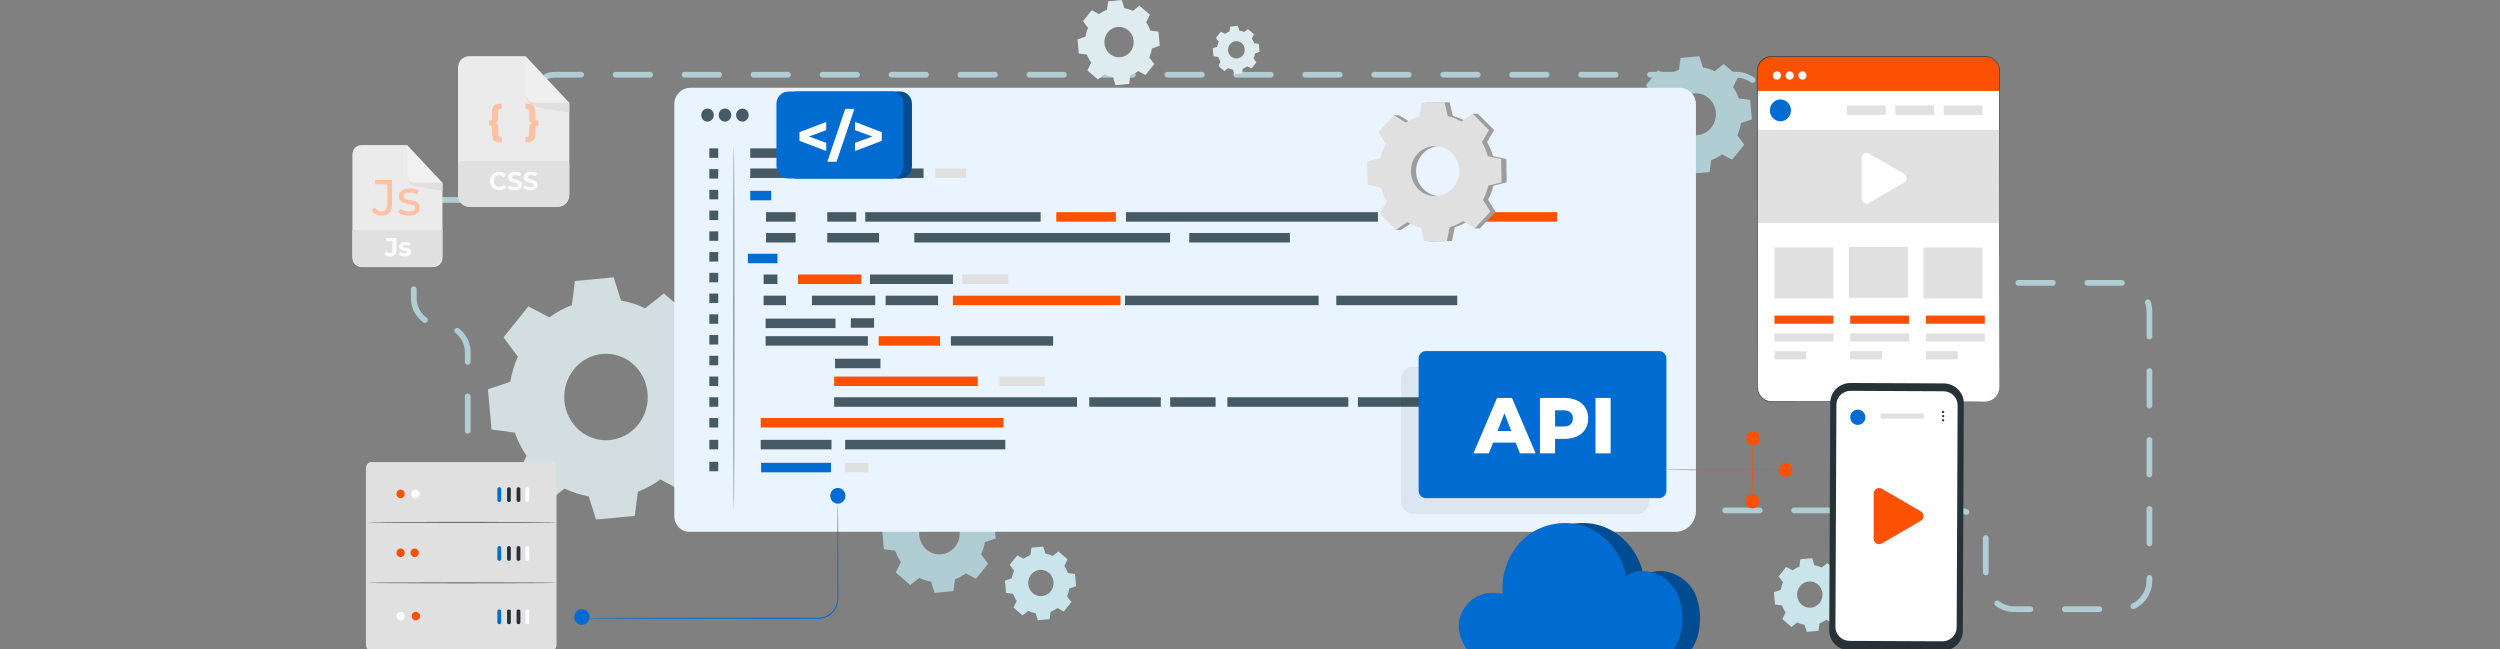 <svg width="435" height="113" viewBox="0 0 435 113" fill="none" xmlns="http://www.w3.org/2000/svg">
<rect x="0" y="0" width="435" height="113" fill="#808080" stroke="none"/>
<g clip-path="url(#clip0_818_8841)">
<path d="M81.39 86.97V61.279C81.39 58.686 79.288 56.584 76.695 56.584V56.584C74.102 56.584 72 54.482 72 51.889V39.792C72 37.031 74.239 34.792 77 34.792H86.689C89.451 34.792 91.689 32.553 91.689 29.792V18C91.689 15.239 93.928 13 96.689 13H184.682H302.057C304.819 13 307.057 15.239 307.057 18V44.218C307.057 46.979 309.296 49.218 312.057 49.218H330.078H369C371.761 49.218 374 51.456 374 54.218V101C374 103.761 371.761 106 369 106H350.527C347.765 106 345.527 103.761 345.527 101V93.812C345.527 91.05 343.288 88.812 340.527 88.812H287.974" stroke="#B0CDD3" stroke-linecap="round" stroke-dasharray="6 6"/>
<path d="M158.684 86.083C159.276 85.647 159.915 85.303 160.581 85.05L160.841 83.009L164.115 82.698L164.729 84.656C165.429 84.779 166.118 84.998 166.776 85.314L168.353 84.062L170.88 86.241L169.979 88.074C170.399 88.688 170.732 89.35 170.975 90.04L172.945 90.31L173.246 93.702L171.356 94.338C171.237 95.063 171.026 95.776 170.721 96.459L171.929 98.092L169.826 100.71L168.056 99.776C167.464 100.212 166.825 100.556 166.159 100.809L165.899 102.85L162.625 103.161L162.01 101.203C161.311 101.08 160.622 100.861 159.963 100.545L158.387 101.797L155.86 99.618L156.761 97.785C156.341 97.171 156.008 96.509 155.764 95.819L153.794 95.549L153.494 92.157L155.384 91.521C155.503 90.796 155.714 90.083 156.019 89.401L154.811 87.767L156.914 85.149L158.684 86.083ZM160.754 90.474C159.508 92.025 159.712 94.329 161.21 95.619C162.707 96.91 164.931 96.699 166.177 95.147C167.423 93.596 167.219 91.292 165.721 90.002C164.224 88.711 162 88.922 160.754 90.474Z" fill="#B0CDD3"/>
<path d="M290.259 13.158C290.851 12.722 291.49 12.377 292.156 12.125L292.416 10.084L295.69 9.773L296.304 11.731C297.004 11.854 297.693 12.072 298.352 12.389L299.928 11.137L302.455 13.316L301.554 15.149C301.974 15.762 302.307 16.425 302.551 17.115L304.521 17.384L304.821 20.776L302.931 21.413C302.813 22.138 302.601 22.851 302.296 23.533L303.504 25.167L301.401 27.785L299.632 26.851C299.039 27.286 298.4 27.631 297.734 27.884L297.474 29.925L294.2 30.235L293.586 28.277C292.886 28.155 292.197 27.936 291.539 27.619L289.962 28.871L287.435 26.693L288.336 24.86C287.916 24.246 287.583 23.584 287.339 22.893L285.369 22.624L285.069 19.232L286.959 18.596C287.078 17.871 287.289 17.157 287.595 16.475L286.386 14.842L288.489 12.224L290.259 13.158ZM292.33 17.548C291.084 19.1 291.287 21.404 292.785 22.694C294.282 23.985 296.506 23.773 297.752 22.222C298.998 20.671 298.794 18.367 297.297 17.076C295.799 15.786 293.575 15.997 292.33 17.548Z" fill="#B0CDD3"/>
<path d="M178.113 97.222C178.484 96.948 178.885 96.732 179.303 96.574L179.466 95.294L181.519 95.1L181.904 96.327C182.342 96.404 182.774 96.541 183.187 96.74L184.176 95.955L185.76 97.321L185.195 98.47C185.458 98.855 185.667 99.27 185.82 99.703L187.055 99.872L187.243 101.998L186.058 102.397C185.984 102.851 185.851 103.299 185.66 103.726L186.417 104.75L185.099 106.392L183.989 105.806C183.618 106.079 183.218 106.295 182.8 106.454L182.636 107.733L180.584 107.928L180.199 106.701C179.76 106.624 179.328 106.486 178.915 106.288L177.927 107.073L176.343 105.707L176.908 104.558C176.644 104.173 176.435 103.758 176.283 103.325L175.048 103.156L174.859 101.029L176.044 100.63C176.119 100.176 176.251 99.729 176.443 99.301L175.685 98.277L177.003 96.635L178.113 97.222ZM179.411 99.974C178.63 100.947 178.758 102.391 179.697 103.2C180.636 104.01 182.03 103.877 182.811 102.905C183.592 101.932 183.464 100.488 182.526 99.678C181.587 98.869 180.193 99.002 179.411 99.974Z" fill="#C9E4EA"/>
<path d="M311.907 99.241C312.278 98.968 312.679 98.752 313.097 98.594L313.26 97.314L315.312 97.119L315.698 98.347C316.136 98.424 316.568 98.561 316.981 98.759L317.969 97.974L319.554 99.34L318.989 100.489C319.252 100.874 319.461 101.289 319.614 101.722L320.849 101.891L321.037 104.018L319.852 104.417C319.778 104.871 319.645 105.318 319.454 105.746L320.211 106.77L318.893 108.411L317.783 107.826C317.412 108.099 317.011 108.315 316.594 108.473L316.43 109.753L314.378 109.948L313.993 108.72C313.554 108.643 313.122 108.506 312.709 108.308L311.721 109.093L310.136 107.727L310.702 106.577C310.438 106.192 310.229 105.778 310.077 105.345L308.841 105.176L308.653 103.049L309.838 102.65C309.913 102.195 310.045 101.748 310.237 101.32L309.479 100.296L310.797 98.655L311.907 99.241ZM313.205 101.994C312.424 102.966 312.552 104.411 313.491 105.22C314.43 106.029 315.824 105.897 316.605 104.924C317.386 103.952 317.258 102.507 316.32 101.698C315.381 100.889 313.987 101.021 313.205 101.994Z" fill="#C9E4EA"/>
<path d="M121.865 20.584C122.296 20.267 122.761 20.016 123.246 19.833L123.436 18.347L125.818 18.121L126.265 19.546C126.775 19.636 127.276 19.795 127.755 20.025L128.903 19.114L130.742 20.699L130.086 22.034C130.392 22.48 130.634 22.962 130.811 23.465L132.245 23.661L132.464 26.129L131.088 26.592C131.002 27.12 130.848 27.639 130.626 28.136L131.505 29.325L129.975 31.23L128.687 30.55C128.256 30.868 127.79 31.118 127.305 31.302L127.116 32.788L124.733 33.014L124.286 31.589C123.777 31.5 123.276 31.34 122.796 31.11L121.649 32.022L119.809 30.436L120.466 29.102C120.16 28.655 119.917 28.173 119.74 27.671L118.306 27.475L118.088 25.006L119.463 24.543C119.55 24.016 119.703 23.496 119.926 23L119.046 21.811L120.577 19.905L121.865 20.584ZM123.372 23.78C122.465 24.909 122.614 26.586 123.704 27.525C124.793 28.464 126.412 28.311 127.319 27.182C128.225 26.053 128.077 24.376 126.987 23.437C125.898 22.497 124.279 22.651 123.372 23.78Z" fill="#E0E0E0"/>
<path d="M191.25 2.452C191.679 2.136 192.142 1.886 192.625 1.704L192.813 0.225L195.185 0L195.63 1.418C196.136 1.507 196.635 1.665 197.112 1.895L198.254 0.988L200.085 2.566L199.432 3.894C199.737 4.338 199.978 4.818 200.154 5.318L201.581 5.513L201.798 7.97L200.43 8.431C200.344 8.956 200.191 9.473 199.969 9.967L200.845 11.15L199.322 13.047L198.04 12.37C197.611 12.686 197.148 12.936 196.665 13.118L196.476 14.597L194.105 14.822L193.66 13.404C193.153 13.315 192.654 13.156 192.177 12.927L191.035 13.834L189.205 12.255L189.858 10.928C189.553 10.483 189.312 10.004 189.136 9.503L187.709 9.308L187.491 6.851L188.86 6.39C188.946 5.866 189.099 5.349 189.32 4.854L188.445 3.671L189.968 1.775L191.25 2.452ZM192.75 5.632C191.848 6.755 191.995 8.424 193.08 9.359C194.165 10.294 195.776 10.141 196.678 9.017C197.58 7.894 197.433 6.225 196.348 5.29C195.263 4.355 193.653 4.508 192.75 5.632Z" fill="#DFECEF"/>
<path d="M213.16 5.894C213.404 5.715 213.667 5.573 213.941 5.469L214.049 4.628L215.398 4.5L215.651 5.306C215.939 5.357 216.223 5.447 216.494 5.577L217.144 5.062L218.185 5.959L217.814 6.715C217.987 6.968 218.124 7.24 218.224 7.525L219.036 7.636L219.16 9.033L218.381 9.296C218.332 9.594 218.245 9.888 218.119 10.169L218.617 10.842L217.751 11.921L217.022 11.536C216.778 11.716 216.515 11.858 216.24 11.962L216.133 12.803L214.784 12.931L214.531 12.124C214.242 12.074 213.959 11.983 213.687 11.853L213.038 12.369L211.996 11.471L212.368 10.716C212.195 10.463 212.057 10.19 211.957 9.906L211.145 9.795L211.021 8.397L211.8 8.135C211.849 7.836 211.936 7.542 212.062 7.261L211.564 6.588L212.43 5.51L213.16 5.894ZM214.013 7.703C213.5 8.342 213.584 9.292 214.201 9.824C214.818 10.355 215.734 10.268 216.247 9.629C216.761 8.99 216.677 8.041 216.06 7.509C215.443 6.977 214.526 7.064 214.013 7.703Z" fill="#DFECEF"/>
<path d="M95.593 55.225C96.812 54.328 98.128 53.618 99.5 53.098L100.036 48.894L106.779 48.254L108.045 52.286C109.485 52.539 110.904 52.99 112.261 53.642L115.508 51.063L120.713 55.55L118.856 59.326C119.722 60.59 120.408 61.954 120.909 63.376L124.967 63.931L125.584 70.917L121.692 72.228C121.448 73.72 121.013 75.19 120.383 76.596L122.872 79.96L118.541 85.353L114.895 83.429C113.675 84.326 112.36 85.036 110.987 85.556L110.451 89.76L103.708 90.4L102.443 86.367C101.003 86.115 99.584 85.664 98.227 85.011L94.98 87.591L89.775 83.103L91.632 79.328C90.766 78.064 90.08 76.701 89.578 75.279L85.52 74.724L84.902 67.737L88.795 66.426C89.039 64.934 89.474 63.464 90.103 62.058L87.615 58.694L91.946 53.301L95.593 55.225ZM99.858 64.268C97.291 67.463 97.712 72.208 100.796 74.866C103.88 77.525 108.46 77.09 111.026 73.895C113.591 70.7 113.172 65.954 110.088 63.296C107.004 60.638 102.423 61.073 99.858 64.268Z" fill="#D3DEE0"/>
<path d="M75.42 46.464H62.887C62.021 46.464 61.319 45.736 61.319 44.839V26.868C61.319 25.971 62.021 25.243 62.887 25.243H70.836L76.988 31.813V44.839C76.988 45.736 76.286 46.464 75.42 46.464Z" fill="#EBEBEB"/>
<path d="M74.957 46.464H63.349C62.227 46.464 61.318 45.522 61.318 44.36V40.025H76.987V44.36C76.987 45.522 76.078 46.464 74.957 46.464Z" fill="#E0E0E0"/>
<path d="M66.871 44.178L67.265 43.688C67.432 43.92 67.616 44.037 67.835 44.037C68.12 44.037 68.269 43.86 68.269 43.511V41.999H67.191V41.409H68.974V43.47C68.974 44.255 68.593 44.641 67.87 44.641C67.458 44.641 67.095 44.478 66.871 44.178Z" fill="#FAFAFA"/>
<path d="M69.397 44.36L69.625 43.852C69.835 43.992 70.155 44.088 70.444 44.088C70.76 44.088 70.878 44.001 70.878 43.865C70.878 43.466 69.454 43.874 69.454 42.899C69.454 42.436 69.857 42.109 70.545 42.109C70.869 42.109 71.229 42.186 71.452 42.322L71.224 42.826C70.992 42.689 70.76 42.644 70.545 42.644C70.239 42.644 70.107 42.744 70.107 42.871C70.107 43.289 71.531 42.885 71.531 43.847C71.531 44.301 71.123 44.623 70.418 44.623C70.02 44.623 69.616 44.509 69.397 44.36Z" fill="#FAFAFA"/>
<path d="M64.639 36.645L65.13 36.048C65.452 36.522 65.867 36.777 66.367 36.777C67.036 36.777 67.383 36.355 67.383 35.531V32.082H65.24V31.318H68.222V35.487C68.222 36.856 67.578 37.532 66.367 37.532C65.664 37.532 65.02 37.216 64.639 36.645Z" fill="#FDC2A6"/>
<path d="M69.265 36.97L69.603 36.303C69.984 36.584 70.594 36.786 71.179 36.786C71.933 36.786 72.246 36.549 72.246 36.154C72.246 35.11 69.409 36.014 69.409 34.162C69.409 33.328 70.129 32.767 71.281 32.767C71.865 32.767 72.526 32.925 72.916 33.188L72.568 33.855C72.162 33.583 71.713 33.486 71.272 33.486C70.561 33.486 70.213 33.758 70.213 34.127C70.213 35.224 73.06 34.328 73.06 36.136C73.06 36.979 72.314 37.514 71.12 37.514C70.374 37.514 69.637 37.277 69.265 36.97Z" fill="#FDC2A6"/>
<g opacity="0.3">
<path d="M70.835 25.243V30.301C70.835 31.135 71.488 31.812 72.293 31.812L76.987 31.813L70.835 25.243Z" fill="white"/>
</g>
<path d="M70.899 30.745C70.899 30.745 70.837 31.972 72.185 32.375C72.236 32.39 72.288 32.401 72.339 32.411C72.952 32.525 76.987 33.268 76.987 33.172C76.987 33.068 76.987 31.813 76.987 31.813H72.293C72.293 31.813 71.121 31.772 70.899 30.745Z" fill="#E0E0E0"/>
<path d="M97.115 35.99H81.632C80.562 35.99 79.694 35.091 79.694 33.983V11.78C79.694 10.671 80.562 9.773 81.632 9.773H91.451L99.053 17.889V33.982C99.052 35.091 98.185 35.99 97.115 35.99Z" fill="#EBEBEB"/>
<path d="M96.753 35.99H81.993C80.723 35.99 79.693 34.923 79.693 33.608V28.491C79.693 28.239 79.89 28.035 80.133 28.035H98.612C98.855 28.035 99.052 28.239 99.052 28.491V33.608C99.052 34.923 98.022 35.99 96.753 35.99Z" fill="#E0E0E0"/>
<g opacity="0.2">
<path d="M91.451 9.773V16.022C91.451 17.053 92.258 17.889 93.253 17.889L99.052 17.89L91.451 9.773Z" fill="white"/>
</g>
<path d="M91.53 16.57C91.53 16.57 91.454 18.086 93.119 18.584C93.181 18.603 93.246 18.617 93.31 18.628C94.067 18.769 99.052 19.687 99.052 19.569C99.052 19.44 99.052 17.89 99.052 17.89H93.252C93.252 17.89 91.804 17.838 91.53 16.57Z" fill="#E0E0E0"/>
<path d="M85.235 31.501C85.235 30.561 85.932 29.888 86.87 29.888C87.39 29.888 87.825 30.084 88.108 30.441L87.661 30.868C87.459 30.628 87.205 30.503 86.904 30.503C86.341 30.503 85.941 30.913 85.941 31.501C85.941 32.089 86.341 32.499 86.904 32.499C87.205 32.499 87.459 32.374 87.661 32.13L88.108 32.557C87.824 32.918 87.39 33.114 86.865 33.114C85.932 33.114 85.235 32.442 85.235 31.501Z" fill="#FAFAFA"/>
<path d="M88.314 32.753L88.55 32.209C88.804 32.401 89.182 32.535 89.544 32.535C89.956 32.535 90.124 32.392 90.124 32.2C90.124 31.616 88.374 32.018 88.374 30.859C88.374 30.329 88.787 29.888 89.643 29.888C90.021 29.888 90.408 29.981 90.687 30.164L90.473 30.712C90.193 30.547 89.905 30.467 89.638 30.467C89.226 30.467 89.066 30.627 89.066 30.823C89.066 31.398 90.817 31.001 90.817 32.147C90.817 32.668 90.399 33.113 89.539 33.113C89.062 33.114 88.58 32.967 88.314 32.753Z" fill="#FAFAFA"/>
<path d="M91.057 32.753L91.293 32.209C91.547 32.401 91.925 32.535 92.287 32.535C92.7 32.535 92.867 32.392 92.867 32.2C92.867 31.616 91.117 32.018 91.117 30.859C91.117 30.329 91.529 29.888 92.385 29.888C92.764 29.888 93.151 29.981 93.431 30.164L93.216 30.712C92.936 30.547 92.648 30.467 92.381 30.467C91.968 30.467 91.809 30.627 91.809 30.823C91.809 31.398 93.56 31.001 93.56 32.147C93.56 32.668 93.142 33.113 92.282 33.113C91.805 33.114 91.323 32.967 91.057 32.753Z" fill="#FAFAFA"/>
<path d="M86.218 21.407C86.536 21.507 86.682 21.715 86.682 22.209V23.356C86.682 23.692 86.848 23.886 87.187 23.886H87.311V24.76H86.91C86.046 24.76 85.603 24.301 85.603 23.477V22.181C85.603 21.951 85.486 21.843 85.299 21.843H85.07V20.97H85.299C85.486 20.97 85.603 20.862 85.603 20.633V19.336C85.603 18.512 86.046 18.053 86.91 18.053H87.311V18.927H87.187C86.848 18.927 86.682 19.121 86.682 19.457V20.604C86.682 21.099 86.536 21.306 86.218 21.407Z" fill="#FDC2A6"/>
<path d="M93.676 20.97V21.844H93.447C93.26 21.844 93.143 21.951 93.143 22.181V23.478C93.143 24.302 92.701 24.761 91.836 24.761H91.435V23.887H91.559C91.898 23.887 92.064 23.693 92.064 23.356V22.21C92.064 21.715 92.209 21.508 92.528 21.407C92.209 21.307 92.064 21.099 92.064 20.605V19.458C92.064 19.122 91.898 18.928 91.559 18.928H91.435V18.054H91.836C92.701 18.054 93.143 18.513 93.143 19.337V20.634C93.143 20.863 93.26 20.971 93.447 20.971H93.676V20.97Z" fill="#FDC2A6"/>
<path d="M291.557 92.538H119.945C118.5 92.538 117.329 91.325 117.329 89.828V18.142C117.329 16.556 118.57 15.271 120.1 15.271H292.321C293.852 15.271 295.092 16.556 295.092 18.142V88.875C295.092 90.898 293.509 92.538 291.557 92.538Z" fill="#E9F4FF"/>
<path d="M137.844 25.815H130.543V27.465H137.844V25.815Z" fill="#455A64"/>
<path d="M134.194 33.203H130.543V34.852H134.194V33.203Z" fill="#006CD2"/>
<path d="M138.431 36.919H133.291V38.568H138.431V36.919Z" fill="#455A64"/>
<path d="M148.984 36.919H143.946V38.568H148.984V36.919Z" fill="#455A64"/>
<path d="M194.155 36.919H183.794V38.568H194.155V36.919Z" fill="#FC5101"/>
<path d="M224.437 40.541H206.933V42.19H224.437V40.541Z" fill="#455A64"/>
<path d="M251.44 36.919H243.034V38.568H251.44V36.919Z" fill="#455A64"/>
<path d="M270.919 36.919H254.018V38.568H270.919V36.919Z" fill="#FC5101"/>
<path d="M138.431 40.541H133.291V42.19H138.431V40.541Z" fill="#455A64"/>
<path d="M135.273 44.153H130.133V45.803H135.273V44.153Z" fill="#006CD2"/>
<path d="M135.272 47.766H132.87V49.416H135.272V47.766Z" fill="#455A64"/>
<path d="M152.089 55.377H148.049V57.026H152.089V55.377Z" fill="#455A64"/>
<path d="M211.511 69.127H203.618V70.777H211.511V69.127Z" fill="#455A64"/>
<path d="M255.607 69.127H236.271V70.777H255.607V69.127Z" fill="#455A64"/>
<path d="M181.794 65.518H173.901V67.168H181.794V65.518Z" fill="#E0E0E0"/>
<path d="M153.195 62.42H145.303V64.07H153.195V62.42Z" fill="#455A64"/>
<path d="M201.98 69.127H189.535V70.776H201.98V69.127Z" fill="#455A64"/>
<path d="M136.767 51.446H132.87V53.096H136.767V51.446Z" fill="#455A64"/>
<path d="M145.378 55.438H133.218V57.088H145.378V55.438Z" fill="#455A64"/>
<path d="M151.01 58.496H133.218V60.145H151.01V58.496Z" fill="#455A64"/>
<path d="M183.245 58.495H165.453V60.145H183.245V58.495Z" fill="#455A64"/>
<path d="M170.127 65.518H145.146V67.168H170.127V65.518Z" fill="#FC5101"/>
<path d="M187.399 69.127H145.146V70.776H187.399V69.127Z" fill="#455A64"/>
<path d="M174.615 72.737H132.361V74.386H174.615V72.737Z" fill="#FC5101"/>
<path d="M163.563 58.495H152.889V60.145H163.563V58.495Z" fill="#FC5101"/>
<path d="M149.866 47.766H138.853V49.416H149.866V47.766Z" fill="#FC5101"/>
<path d="M152.293 51.447H141.279V53.096H152.293V51.447Z" fill="#455A64"/>
<path d="M194.964 51.447H165.802V53.096H194.964V51.447Z" fill="#FC5101"/>
<path d="M229.44 51.447H195.758V53.096H229.44V51.447Z" fill="#455A64"/>
<path d="M163.218 51.447H154.103V53.096H163.218V51.447Z" fill="#455A64"/>
<path d="M165.815 47.766H151.377V49.416H165.815V47.766Z" fill="#455A64"/>
<path d="M175.444 47.767H167.407V49.416H175.444V47.767Z" fill="#E0E0E0"/>
<path d="M152.96 40.541H143.946V42.19H152.96V40.541Z" fill="#455A64"/>
<path d="M203.593 40.541H159.085V42.19H203.593V40.541Z" fill="#455A64"/>
<path d="M253.557 51.447H232.512V53.096H253.557V51.447Z" fill="#455A64"/>
<path d="M234.606 69.127H213.561V70.776H234.606V69.127Z" fill="#455A64"/>
<path d="M239.76 36.919H195.916V38.568H239.76V36.919Z" fill="#455A64"/>
<path d="M181.068 36.919H150.558V38.568H181.068V36.919Z" fill="#455A64"/>
<path d="M142.756 29.312H130.543V30.962H142.756V29.312Z" fill="#455A64"/>
<path d="M160.697 29.312H143.975V30.962H160.697V29.312Z" fill="#455A64"/>
<path d="M144.362 25.815H138.985V27.465H144.362V25.815Z" fill="#E0E0E0"/>
<path d="M124.97 25.815H123.428V27.465H124.97V25.815Z" fill="#455A64"/>
<path d="M124.97 29.424H123.428V31.074H124.97V29.424Z" fill="#455A64"/>
<path d="M124.97 33.035H123.428V34.684H124.97V33.035Z" fill="#455A64"/>
<path d="M124.97 36.643H123.428V38.292H124.97V36.643Z" fill="#455A64"/>
<path d="M124.97 40.253H123.428V41.902H124.97V40.253Z" fill="#455A64"/>
<path d="M124.97 43.862H123.428V45.511H124.97V43.862Z" fill="#455A64"/>
<path d="M124.97 47.471H123.428V49.121H124.97V47.471Z" fill="#455A64"/>
<path d="M124.97 51.081H123.428V52.73H124.97V51.081Z" fill="#455A64"/>
<path d="M124.97 54.69H123.428V56.339H124.97V54.69Z" fill="#455A64"/>
<path d="M151.098 80.533H147.059V82.183H151.098V80.533Z" fill="#E0E0E0"/>
<path d="M144.6 80.533H132.439V82.183H144.6V80.533Z" fill="#006CD2"/>
<path d="M124.97 80.351H123.428V82H124.97V80.351Z" fill="#455A64"/>
<path d="M124.97 58.3H123.428V59.949H124.97V58.3Z" fill="#455A64"/>
<path d="M124.97 61.909H123.428V63.558H124.97V61.909Z" fill="#455A64"/>
<path d="M124.97 65.518H123.428V67.168H124.97V65.518Z" fill="#455A64"/>
<path d="M124.97 69.127H123.428V70.776H124.97V69.127Z" fill="#455A64"/>
<path d="M124.97 72.737H123.428V74.386H124.97V72.737Z" fill="#455A64"/>
<path d="M144.68 76.535H132.361V78.185H144.68V76.535Z" fill="#455A64"/>
<path d="M174.923 76.535H147.059V78.185H174.923V76.535Z" fill="#455A64"/>
<path d="M124.97 76.535H123.428V78.185H124.97V76.535Z" fill="#455A64"/>
<path d="M168.114 29.302H162.738V30.951H168.114V29.302Z" fill="#E0E0E0"/>
<path d="M123.105 21.158C123.709 21.158 124.199 20.651 124.199 20.025C124.199 19.399 123.709 18.892 123.105 18.892C122.501 18.892 122.012 19.399 122.012 20.025C122.012 20.651 122.501 21.158 123.105 21.158Z" fill="#455A64"/>
<path d="M126.141 21.158C126.745 21.158 127.234 20.651 127.234 20.025C127.234 19.399 126.745 18.892 126.141 18.892C125.537 18.892 125.047 19.399 125.047 20.025C125.047 20.651 125.537 21.158 126.141 21.158Z" fill="#455A64"/>
<path d="M129.176 21.158C129.78 21.158 130.269 20.651 130.269 20.025C130.269 19.399 129.78 18.892 129.176 18.892C128.572 18.892 128.082 19.399 128.082 20.025C128.082 20.651 128.572 21.158 129.176 21.158Z" fill="#455A64"/>
<g opacity="0.3">
<path d="M284.843 89.416H245.865C244.723 89.416 243.797 88.457 243.797 87.274V65.96C243.797 64.777 244.723 63.817 245.865 63.817H284.843C285.985 63.817 286.911 64.777 286.911 65.96V87.274C286.911 88.457 285.985 89.416 284.843 89.416Z" fill="black" fill-opacity="0.2"/>
</g>
<path d="M288.685 86.68H248.112C247.411 86.68 246.842 86.091 246.842 85.364V62.397C246.842 61.67 247.411 61.081 248.112 61.081H288.686C289.387 61.081 289.956 61.67 289.956 62.397V85.364C289.956 86.091 289.387 86.68 288.685 86.68Z" fill="#006CD2"/>
<path d="M263.734 77.01H259.798L259.066 78.884H256.38L260.489 69.239H263.083L267.205 78.884H264.466L263.734 77.01ZM262.963 74.998L261.766 71.912L260.569 74.998H262.963Z" fill="white"/>
<path d="M274.4 69.674C275.021 69.963 275.5 70.376 275.837 70.913C276.174 71.451 276.342 72.083 276.342 72.808C276.342 73.534 276.174 74.163 275.837 74.695C275.5 75.228 275.021 75.639 274.4 75.928C273.78 76.218 273.048 76.363 272.206 76.363H270.583V78.884H267.95V69.24H272.206C273.048 69.24 273.78 69.384 274.4 69.674ZM273.27 73.848C273.545 73.605 273.682 73.258 273.682 72.808C273.682 72.358 273.545 72.009 273.27 71.761C272.995 71.513 272.587 71.389 272.047 71.389H270.584V74.213H272.047C272.587 74.213 272.995 74.092 273.27 73.848Z" fill="white"/>
<path d="M277.619 69.239H280.252V78.884H277.619V69.239Z" fill="white"/>
<path d="M127.694 25.345C127.736 25.345 127.769 39.543 127.769 57.054C127.769 74.571 127.735 88.766 127.694 88.766C127.653 88.766 127.62 74.571 127.62 57.054C127.62 39.543 127.653 25.345 127.694 25.345Z" fill="#455A64"/>
<path d="M145.786 87.641C145.789 87.641 145.793 87.697 145.796 87.808C145.799 87.927 145.802 88.09 145.806 88.297C145.81 88.738 145.817 89.37 145.825 90.18C145.832 91.826 145.843 94.189 145.856 97.105C145.86 98.567 145.864 100.168 145.868 101.886C145.869 102.316 145.87 102.753 145.871 103.197C145.864 103.643 145.892 104.087 145.844 104.56C145.741 105.494 145.241 106.404 144.463 106.987C144.076 107.279 143.624 107.492 143.143 107.594C142.655 107.7 142.163 107.657 141.68 107.667C140.703 107.667 139.706 107.668 138.691 107.669C136.661 107.67 134.559 107.67 132.406 107.671C123.796 107.659 116.003 107.648 110.35 107.641C107.536 107.627 105.255 107.616 103.667 107.608C102.886 107.6 102.275 107.594 101.849 107.589C101.649 107.585 101.492 107.581 101.377 107.579C101.27 107.575 101.216 107.572 101.216 107.568C101.216 107.565 101.27 107.561 101.377 107.558C101.492 107.555 101.649 107.552 101.849 107.548C102.275 107.543 102.886 107.537 103.667 107.528C105.255 107.52 107.536 107.51 110.35 107.496C116.003 107.488 123.796 107.477 132.406 107.466C134.559 107.467 136.661 107.468 138.691 107.468C139.706 107.469 140.703 107.469 141.68 107.47C142.17 107.462 142.654 107.504 143.106 107.405C143.562 107.309 143.989 107.109 144.356 106.833C145.094 106.283 145.57 105.422 145.672 104.537C145.718 104.099 145.694 103.638 145.702 103.196C145.703 102.752 145.703 102.315 145.705 101.885C145.709 100.167 145.713 98.566 145.717 97.103C145.73 94.188 145.741 91.825 145.748 90.179C145.756 89.369 145.762 88.737 145.767 88.296C145.771 88.088 145.774 87.926 145.777 87.806C145.78 87.697 145.783 87.641 145.786 87.641Z" fill="#006CD2"/>
<path d="M147.108 86.272C147.108 87.028 146.516 87.641 145.786 87.641C145.056 87.641 144.465 87.028 144.465 86.272C144.465 85.516 145.056 84.903 145.786 84.903C146.516 84.903 147.108 85.516 147.108 86.272Z" fill="#006CD2"/>
<path d="M102.579 107.354C102.579 108.11 101.988 108.723 101.258 108.723C100.528 108.723 99.936 108.11 99.936 107.354C99.936 106.598 100.528 105.985 101.258 105.985C101.988 105.985 102.579 106.598 102.579 107.354Z" fill="#006CD2"/>
<path d="M306.119 87.229C306.119 87.911 305.585 88.465 304.926 88.465C304.268 88.465 303.733 87.911 303.733 87.229C303.733 86.546 304.268 85.993 304.926 85.993C305.585 85.993 306.119 86.546 306.119 87.229Z" fill="#FC5101"/>
<path d="M311.905 81.748C311.905 82.431 311.37 82.984 310.712 82.984C310.053 82.984 309.519 82.431 309.519 81.748C309.519 81.066 310.053 80.512 310.712 80.512C311.371 80.513 311.905 81.066 311.905 81.748Z" fill="#FC5101"/>
<path d="M306.235 76.268C306.235 76.951 305.7 77.504 305.042 77.504C304.383 77.504 303.849 76.951 303.849 76.268C303.849 75.586 304.383 75.032 305.042 75.032C305.701 75.032 306.235 75.586 306.235 76.268Z" fill="#FC5101"/>
<path d="M310.547 81.748C310.547 81.785 305.899 81.814 300.167 81.814C294.433 81.814 289.786 81.785 289.786 81.748C289.786 81.712 294.433 81.682 300.167 81.682C305.899 81.682 310.547 81.712 310.547 81.748Z" fill="#FC5101"/>
<path d="M304.926 87.793C304.891 87.793 304.862 85.265 304.862 82.147C304.862 79.028 304.891 76.5 304.926 76.5C304.961 76.5 304.99 79.028 304.99 82.147C304.99 85.264 304.961 87.793 304.926 87.793Z" fill="#FC5101"/>
<path d="M156.62 31.059H138.643C137.507 31.059 136.587 30.105 136.587 28.929V18.059C136.587 16.882 137.507 15.929 138.643 15.929H156.62C157.755 15.929 158.676 16.882 158.676 18.059V28.929C158.676 30.106 157.755 31.059 156.62 31.059Z" fill="#006CD2"/>
<g opacity="0.3">
<path d="M156.62 31.059H138.643C137.507 31.059 136.587 30.105 136.587 28.929V18.059C136.587 16.882 137.507 15.929 138.643 15.929H156.62C157.755 15.929 158.676 16.882 158.676 18.059V28.929C158.676 30.106 157.755 31.059 156.62 31.059Z" fill="black"/>
</g>
<path d="M155.138 31.059H137.16C136.025 31.059 135.104 30.105 135.104 28.929V18.059C135.104 16.882 136.025 15.929 137.16 15.929H155.138C156.273 15.929 157.193 16.882 157.193 18.059V28.929C157.193 30.106 156.273 31.059 155.138 31.059Z" fill="#006CD2"/>
<path d="M143.762 22.644L140.751 23.749L143.762 24.854V26.281L139.109 24.502V22.996L143.762 21.216V22.644Z" fill="white"/>
<path d="M147.074 18.939H148.669L145.555 28.148H143.96L147.074 18.939Z" fill="white"/>
<path d="M153.426 22.996V24.502L148.773 26.281V24.854L151.784 23.749L148.773 22.644V21.216L153.426 22.996Z" fill="white"/>
<path d="M245.484 21.33C246.226 20.866 247.015 20.514 247.829 20.274L248.312 17.869L252.234 17.798L252.798 20.184C253.62 20.393 254.421 20.716 255.177 21.153L256.265 19.807H257.159L259.981 22.63L258.752 24.728C259.2 25.497 259.54 26.314 259.771 27.158L262.092 27.658L262.161 31.72L259.858 32.305C259.656 33.156 259.344 33.986 258.922 34.77L260.221 36.823L257.497 39.746H256.604L255.471 38.473C254.73 38.938 253.94 39.289 253.126 39.529L252.643 41.933L248.722 42.005L248.158 39.62C247.336 39.41 246.535 39.087 245.779 38.65L243.797 39.995H242.903L240.975 37.173L242.204 35.074C241.756 34.306 241.416 33.488 241.185 32.645L238.864 32.145L238.795 28.082L241.097 27.497C241.3 26.646 241.612 25.817 242.033 25.033L240.734 22.98L242.564 20.056H243.458L245.484 21.33ZM247.575 26.741C245.961 28.474 246.008 31.233 247.679 32.905C249.351 34.577 252.014 34.528 253.628 32.796C255.242 31.064 255.195 28.305 253.523 26.633C251.852 24.961 249.189 25.01 247.575 26.741Z" fill="#E0E0E0"/>
<g opacity="0.3">
<path d="M245.484 21.33C246.226 20.866 247.015 20.514 247.829 20.274L248.312 17.869L252.234 17.798L252.798 20.184C253.62 20.393 254.421 20.716 255.177 21.153L256.265 19.807H257.159L259.981 22.63L258.752 24.728C259.2 25.497 259.54 26.314 259.771 27.158L262.092 27.658L262.161 31.72L259.858 32.305C259.656 33.156 259.344 33.986 258.922 34.77L260.221 36.823L257.497 39.746H256.604L255.471 38.473C254.73 38.938 253.94 39.289 253.126 39.529L252.643 41.933L248.722 42.005L248.158 39.62C247.336 39.41 246.535 39.087 245.779 38.65L243.797 39.995H242.903L240.975 37.173L242.204 35.074C241.756 34.306 241.416 33.488 241.185 32.645L238.864 32.145L238.795 28.082L241.097 27.497C241.3 26.646 241.612 25.817 242.033 25.033L240.734 22.98L242.564 20.056H243.458L245.484 21.33ZM247.575 26.741C245.961 28.474 246.008 31.233 247.679 32.905C249.351 34.577 252.014 34.528 253.628 32.796C255.242 31.064 255.195 28.305 253.523 26.633C251.852 24.961 249.189 25.01 247.575 26.741Z" fill="black"/>
</g>
<path d="M244.591 21.33C245.332 20.866 246.122 20.514 246.936 20.274L247.419 17.869L251.34 17.798L251.904 20.184C252.726 20.393 253.527 20.716 254.284 21.153L256.266 19.807L259.087 22.63L257.859 24.728C258.307 25.497 258.646 26.314 258.877 27.158L261.198 27.658L261.267 31.72L258.965 32.305C258.762 33.156 258.45 33.986 258.029 34.77L259.328 36.823L256.604 39.746L254.578 38.473C253.836 38.938 253.047 39.289 252.233 39.529L251.749 41.933L247.828 42.005L247.264 39.62C246.442 39.41 245.641 39.087 244.885 38.65L242.903 39.995L240.082 37.173L241.31 35.074C240.862 34.306 240.522 33.488 240.291 32.645L237.97 32.145L237.901 28.082L240.204 27.497C240.406 26.646 240.718 25.817 241.14 25.033L239.841 22.98L242.565 20.056L244.591 21.33ZM246.681 26.741C245.067 28.474 245.114 31.233 246.786 32.905C248.457 34.577 251.121 34.528 252.734 32.796C254.348 31.064 254.302 28.305 252.63 26.633C250.958 24.961 248.295 25.01 246.681 26.741Z" fill="#E0E0E0"/>
<path d="M345.452 69.875H308.245C306.878 69.875 305.77 68.727 305.77 67.311V12.392C305.77 10.976 306.878 9.828 308.245 9.828H345.452C346.819 9.828 347.927 10.976 347.927 12.392V67.311C347.927 68.727 346.819 69.875 345.452 69.875Z" fill="white"/>
<path d="M331.972 42.948H321.725V51.809H331.972V42.948Z" fill="#E0E0E0"/>
<path d="M344.937 43.062H334.689V51.922H344.937V43.062Z" fill="#E0E0E0"/>
<path d="M319.007 43.062H308.76V51.922H319.007V43.062Z" fill="#E0E0E0"/>
<path d="M347.927 22.581H305.77V38.774H347.927V22.581Z" fill="#E0E0E0"/>
<path d="M347.927 15.825H305.77V12.185C305.77 10.883 306.788 9.828 308.045 9.828H345.375C346.784 9.828 347.927 11.012 347.927 12.472L347.927 15.825Z" fill="#FC5101"/>
<path d="M311.628 19.203C311.628 20.254 310.806 21.105 309.793 21.105C308.779 21.105 307.957 20.254 307.957 19.203C307.957 18.153 308.779 17.302 309.793 17.302C310.806 17.302 311.628 18.153 311.628 19.203Z" fill="#006CD2"/>
<path d="M328.122 18.359H321.379V19.987H328.122V18.359Z" fill="#E0E0E0"/>
<path d="M336.527 18.359H329.783V19.987H336.527V18.359Z" fill="#E0E0E0"/>
<path d="M344.93 18.359H338.187V19.987H344.93V18.359Z" fill="#E0E0E0"/>
<path d="M319.007 54.916H308.76V56.335H319.007V54.916Z" fill="#FC5101"/>
<path d="M319.007 58.014H308.76V59.433H319.007V58.014Z" fill="#E0E0E0"/>
<path d="M314.308 61.111H308.76V62.531H314.308V61.111Z" fill="#E0E0E0"/>
<path d="M332.18 54.916H321.933V56.335H332.18V54.916Z" fill="#FC5101"/>
<path d="M332.18 58.014H321.933V59.433H332.18V58.014Z" fill="#E0E0E0"/>
<path d="M327.481 61.111H321.933V62.53H327.481V61.111Z" fill="#E0E0E0"/>
<path d="M345.353 54.916H335.105V56.335H345.353V54.916Z" fill="#FC5101"/>
<path d="M345.353 58.014H335.105V59.433H345.353V58.014Z" fill="#E0E0E0"/>
<path d="M340.654 61.111H335.105V62.53H340.654V61.111Z" fill="#E0E0E0"/>
<path d="M345.452 69.876C345.452 69.876 345.495 69.871 345.579 69.866C345.664 69.865 345.789 69.846 345.953 69.816C346.273 69.741 346.769 69.566 347.225 69.079C347.449 68.836 347.653 68.515 347.782 68.122C347.926 67.729 347.911 67.267 347.908 66.774C347.906 65.785 347.904 64.644 347.902 63.36C347.897 58.221 347.89 50.788 347.882 41.603C347.879 37.011 347.877 31.98 347.874 26.579C347.873 23.879 347.872 21.086 347.871 18.21C347.87 16.771 347.87 15.312 347.869 13.833C347.869 13.463 347.869 13.092 347.869 12.719C347.874 12.344 347.87 11.98 347.753 11.63C347.537 10.934 347.013 10.336 346.344 10.068C346.01 9.928 345.653 9.883 345.286 9.89C344.917 9.89 344.547 9.89 344.176 9.89C343.435 9.891 342.689 9.891 341.938 9.891C340.438 9.891 338.92 9.892 337.386 9.892C334.318 9.892 331.185 9.893 327.995 9.893C321.617 9.894 315.013 9.894 308.249 9.895C307.837 9.898 307.426 10.005 307.068 10.213C306.712 10.424 306.402 10.723 306.191 11.088C305.974 11.448 305.853 11.866 305.838 12.289C305.828 12.717 305.835 13.155 305.833 13.586C305.833 15.317 305.833 17.036 305.833 18.742C305.833 22.156 305.832 25.519 305.832 28.824C305.831 35.433 305.829 41.809 305.828 47.882C305.826 53.955 305.824 59.726 305.822 65.127C305.822 65.802 305.822 66.472 305.821 67.135C305.791 67.791 305.989 68.442 306.392 68.93C306.788 69.418 307.364 69.74 307.966 69.806C308.265 69.835 308.577 69.819 308.881 69.824C309.187 69.824 309.491 69.824 309.793 69.824C312.213 69.826 314.535 69.828 316.752 69.829C325.617 69.838 332.792 69.845 337.752 69.85C340.23 69.855 342.154 69.859 343.461 69.862C344.112 69.865 344.61 69.867 344.946 69.869C345.281 69.871 345.452 69.876 345.452 69.876C345.452 69.876 345.281 69.88 344.946 69.882C344.61 69.884 344.113 69.886 343.461 69.889C342.155 69.892 340.23 69.896 337.752 69.901C332.792 69.906 325.618 69.914 316.752 69.922C314.536 69.924 312.213 69.925 309.794 69.927C309.491 69.927 309.187 69.927 308.882 69.927C308.575 69.923 308.272 69.94 307.955 69.91C307.328 69.842 306.727 69.507 306.314 68.998C305.893 68.494 305.686 67.805 305.717 67.136C305.717 66.472 305.717 65.803 305.716 65.128C305.714 59.727 305.712 53.956 305.71 47.882C305.709 41.809 305.708 35.434 305.707 28.824C305.707 25.52 305.706 22.156 305.706 18.743C305.706 17.037 305.706 15.317 305.706 13.587C305.708 13.153 305.7 12.723 305.711 12.284C305.726 11.839 305.853 11.398 306.082 11.019C306.304 10.635 306.63 10.321 307.005 10.098C307.382 9.879 307.816 9.767 308.249 9.763C315.013 9.763 321.617 9.764 327.995 9.764C331.184 9.764 334.317 9.765 337.385 9.766C338.92 9.766 340.437 9.767 341.938 9.767C342.688 9.767 343.435 9.767 344.176 9.767C344.547 9.767 344.917 9.768 345.285 9.768C345.654 9.76 346.04 9.808 346.387 9.955C347.089 10.237 347.637 10.863 347.864 11.593C347.986 11.957 347.991 12.353 347.985 12.719C347.985 13.092 347.984 13.463 347.984 13.833C347.984 15.312 347.983 16.771 347.983 18.21C347.982 21.086 347.981 23.879 347.98 26.579C347.977 31.98 347.974 37.011 347.972 41.603C347.963 50.788 347.956 58.221 347.951 63.36C347.949 64.644 347.947 65.785 347.946 66.774C347.941 67.021 347.953 67.257 347.935 67.488C347.922 67.717 347.876 67.934 347.812 68.132C347.68 68.53 347.471 68.854 347.243 69.097C346.779 69.587 346.278 69.759 345.955 69.829C345.79 69.857 345.664 69.874 345.579 69.873C345.495 69.876 345.452 69.876 345.452 69.876Z" fill="#263238"/>
<path d="M309.888 13.141C309.888 13.542 309.573 13.868 309.186 13.868C308.798 13.868 308.483 13.542 308.483 13.141C308.483 12.739 308.798 12.413 309.186 12.413C309.573 12.413 309.888 12.739 309.888 13.141Z" fill="white"/>
<path d="M312.108 13.141C312.108 13.542 311.793 13.868 311.405 13.868C311.018 13.868 310.703 13.542 310.703 13.141C310.703 12.739 311.018 12.413 311.405 12.413C311.793 12.413 312.108 12.739 312.108 13.141Z" fill="white"/>
<path d="M314.328 13.141C314.328 13.542 314.014 13.868 313.626 13.868C313.238 13.868 312.924 13.542 312.924 13.141C312.924 12.739 313.238 12.413 313.626 12.413C314.014 12.413 314.328 12.739 314.328 13.141Z" fill="white"/>
<path d="M323.928 31.01V27.462C323.928 26.796 324.645 26.379 325.219 26.713L328.274 28.486L331.33 30.26C331.904 30.593 331.904 31.426 331.33 31.76L328.274 33.534L325.219 35.307C324.645 35.641 323.928 35.224 323.928 34.558V31.01Z" fill="white"/>
<path d="M337.988 113.232L321.802 113.159C319.855 113.15 318.284 111.602 318.292 109.701L318.463 70.068C318.472 68.166 320.058 66.63 322.006 66.639L338.192 66.712C340.139 66.721 341.71 68.269 341.702 70.17L341.53 109.803C341.522 111.706 339.936 113.241 337.988 113.232Z" fill="#263238"/>
<path d="M338.169 68.08L335.031 68.066L325.865 68.024L324.761 68.019L322.014 68.007C320.65 68.001 319.539 69.076 319.534 70.408L319.366 109.093C319.36 110.425 320.461 111.509 321.824 111.515L337.978 111.588C339.342 111.594 340.453 110.518 340.459 109.186L340.626 70.502C340.633 69.17 339.532 68.086 338.169 68.08Z" fill="white"/>
<path d="M338.308 71.68C338.307 71.791 338.217 71.881 338.107 71.88C337.996 71.88 337.907 71.79 337.907 71.678C337.908 71.567 337.998 71.478 338.108 71.478C338.218 71.478 338.308 71.569 338.308 71.68Z" fill="#263238"/>
<path d="M338.305 72.404C338.304 72.515 338.214 72.605 338.104 72.605C337.993 72.604 337.904 72.514 337.904 72.403C337.905 72.291 337.995 72.202 338.105 72.202C338.216 72.202 338.305 72.293 338.305 72.404Z" fill="#263238"/>
<path d="M338.302 73.129C338.301 73.24 338.211 73.329 338.101 73.329C337.99 73.329 337.901 73.238 337.901 73.127C337.902 73.016 337.992 72.926 338.102 72.927C338.213 72.927 338.302 73.017 338.302 73.129Z" fill="#263238"/>
<path d="M324.579 72.605C324.579 73.339 323.987 73.934 323.257 73.934C322.527 73.934 321.936 73.339 321.936 72.605C321.936 71.871 322.527 71.276 323.257 71.276C323.987 71.276 324.579 71.871 324.579 72.605Z" fill="#006CD2"/>
<path d="M334.401 72.86H327.623C327.38 72.86 327.183 72.656 327.183 72.403C327.183 72.151 327.38 71.947 327.623 71.947H334.4C334.644 71.947 334.841 72.151 334.841 72.403C334.841 72.656 334.644 72.86 334.401 72.86Z" fill="#E0E0E0"/>
<path d="M326.019 89.798V85.87C326.019 85.132 326.813 84.671 327.448 85.04L330.831 87.004L334.214 88.968C334.849 89.337 334.849 90.259 334.214 90.628L330.831 92.592L327.448 94.556C326.813 94.925 326.019 94.463 326.019 93.726V89.798Z" fill="#FC5101"/>
<path d="M257.697 106.066C259.32 103.392 262.068 102.77 264.563 103.358C264.18 99.552 265.832 95.593 268.772 93.275C271.712 90.957 275.836 90.361 279.275 91.757C282.715 93.153 285.35 96.492 285.987 100.262C288.574 98.363 292.456 99.648 294.353 102.28C296.25 104.912 296.366 110.534 294.143 113.181L258.32 112.969C258.32 112.969 255.592 109.533 257.697 106.066Z" fill="#006CD2"/>
<g opacity="0.3">
<path d="M257.697 106.066C259.32 103.392 262.068 102.77 264.563 103.358C264.18 99.552 265.832 95.593 268.772 93.275C271.712 90.957 275.836 90.361 279.275 91.757C282.715 93.153 285.35 96.492 285.987 100.262C288.574 98.363 292.456 99.648 294.353 102.28C296.25 104.912 296.366 110.534 294.143 113.181L258.32 112.969C258.32 112.969 255.592 109.533 257.697 106.066Z" fill="black"/>
</g>
<path d="M254.618 106.066C256.241 103.392 258.988 102.77 261.484 103.358C261.101 99.552 262.753 95.593 265.693 93.275C268.632 90.957 272.756 90.361 276.196 91.757C279.636 93.153 282.271 96.492 282.908 100.262C285.495 98.363 289.376 99.648 291.273 102.28C293.171 104.912 293.287 110.534 291.064 113.181L255.242 112.969C255.242 112.969 252.513 109.533 254.618 106.066Z" fill="#006CD2"/>
<path d="M95.883 113.233H64.626C64.102 113.233 63.677 112.793 63.677 112.25V81.38C63.677 80.837 64.102 80.397 64.626 80.397H95.883C96.408 80.397 96.833 80.837 96.833 81.38V112.25C96.833 112.793 96.408 113.233 95.883 113.233Z" fill="#E0E0E0"/>
<path d="M96.89 90.879C96.89 90.915 89.484 90.945 80.351 90.945C71.215 90.945 63.81 90.915 63.81 90.879C63.81 90.842 71.215 90.812 80.351 90.812C89.485 90.812 96.89 90.842 96.89 90.879Z" fill="#263238"/>
<path d="M96.89 101.421C96.89 101.458 89.484 101.487 80.351 101.487C71.215 101.487 63.81 101.457 63.81 101.421C63.81 101.385 71.215 101.355 80.351 101.355C89.485 101.355 96.89 101.384 96.89 101.421Z" fill="#263238"/>
<path d="M69.704 86.685C70.102 86.685 70.425 86.351 70.425 85.938C70.425 85.526 70.102 85.191 69.704 85.191C69.306 85.191 68.983 85.526 68.983 85.938C68.983 86.351 69.306 86.685 69.704 86.685Z" fill="#FC5101"/>
<path d="M72.291 86.685C72.689 86.685 73.012 86.351 73.012 85.938C73.012 85.526 72.689 85.191 72.291 85.191C71.893 85.191 71.57 85.526 71.57 85.938C71.57 86.351 71.893 86.685 72.291 86.685Z" fill="white"/>
<path d="M88.618 87.333H88.494C88.346 87.333 88.227 87.209 88.227 87.056V85.066C88.227 84.913 88.346 84.789 88.494 84.789H88.618C88.766 84.789 88.886 84.913 88.886 85.066V87.056C88.886 87.209 88.766 87.333 88.618 87.333Z" fill="#263238"/>
<path d="M90.28 87.333H90.156C90.008 87.333 89.889 87.209 89.889 87.056V85.066C89.889 84.913 90.008 84.789 90.156 84.789H90.28C90.428 84.789 90.548 84.913 90.548 85.066V87.056C90.548 87.209 90.428 87.333 90.28 87.333Z" fill="#263238"/>
<path d="M91.813 87.333H91.688C91.541 87.333 91.421 87.209 91.421 87.056V85.066C91.421 84.913 91.541 84.789 91.688 84.789H91.813C91.96 84.789 92.08 84.913 92.08 85.066V87.056C92.08 87.209 91.96 87.333 91.813 87.333Z" fill="white"/>
<path d="M86.935 87.332H86.81C86.663 87.332 86.543 87.208 86.543 87.055V85.066C86.543 84.913 86.663 84.789 86.81 84.789H86.935C87.082 84.789 87.202 84.913 87.202 85.066V87.055C87.202 87.208 87.082 87.332 86.935 87.332Z" fill="#006CD2"/>
<path d="M69.704 96.927C70.102 96.927 70.425 96.593 70.425 96.18C70.425 95.768 70.102 95.434 69.704 95.434C69.306 95.434 68.983 95.768 68.983 96.18C68.983 96.593 69.306 96.927 69.704 96.927Z" fill="#FC5101"/>
<path d="M72.15 96.927C72.549 96.927 72.871 96.593 72.871 96.18C72.871 95.768 72.549 95.434 72.15 95.434C71.752 95.434 71.43 95.768 71.43 96.18C71.43 96.593 71.752 96.927 72.15 96.927Z" fill="#FC5101"/>
<path d="M88.618 97.575H88.494C88.346 97.575 88.227 97.451 88.227 97.298V95.308C88.227 95.155 88.346 95.031 88.494 95.031H88.618C88.766 95.031 88.886 95.155 88.886 95.308V97.298C88.886 97.451 88.766 97.575 88.618 97.575Z" fill="#263238"/>
<path d="M90.28 97.575H90.156C90.008 97.575 89.889 97.451 89.889 97.298V95.308C89.889 95.155 90.008 95.031 90.156 95.031H90.28C90.428 95.031 90.548 95.155 90.548 95.308V97.298C90.548 97.451 90.428 97.575 90.28 97.575Z" fill="#263238"/>
<path d="M91.813 97.575H91.688C91.541 97.575 91.421 97.451 91.421 97.298V95.308C91.421 95.155 91.541 95.031 91.688 95.031H91.813C91.96 95.031 92.08 95.155 92.08 95.308V97.298C92.08 97.451 91.96 97.575 91.813 97.575Z" fill="white"/>
<path d="M86.935 97.575H86.81C86.663 97.575 86.543 97.451 86.543 97.298V95.308C86.543 95.155 86.663 95.031 86.81 95.031H86.935C87.082 95.031 87.202 95.155 87.202 95.308V97.298C87.202 97.451 87.082 97.575 86.935 97.575Z" fill="#006CD2"/>
<path d="M69.704 107.951C70.102 107.951 70.425 107.617 70.425 107.204C70.425 106.792 70.102 106.458 69.704 106.458C69.306 106.458 68.983 106.792 68.983 107.204C68.983 107.617 69.306 107.951 69.704 107.951Z" fill="white"/>
<path d="M72.359 107.952C72.757 107.952 73.079 107.617 73.079 107.205C73.079 106.792 72.757 106.458 72.359 106.458C71.96 106.458 71.638 106.792 71.638 107.205C71.638 107.617 71.96 107.952 72.359 107.952Z" fill="#FC5101"/>
<path d="M88.618 108.599H88.494C88.346 108.599 88.227 108.475 88.227 108.322V106.332C88.227 106.179 88.346 106.055 88.494 106.055H88.618C88.766 106.055 88.886 106.179 88.886 106.332V108.322C88.886 108.475 88.766 108.599 88.618 108.599Z" fill="#263238"/>
<path d="M90.28 108.599H90.156C90.008 108.599 89.889 108.475 89.889 108.322V106.332C89.889 106.179 90.008 106.055 90.156 106.055H90.28C90.428 106.055 90.548 106.179 90.548 106.332V108.322C90.548 108.475 90.428 108.599 90.28 108.599Z" fill="#263238"/>
<path d="M91.813 108.599H91.688C91.541 108.599 91.421 108.475 91.421 108.322V106.332C91.421 106.179 91.541 106.055 91.688 106.055H91.813C91.96 106.055 92.08 106.179 92.08 106.332V108.322C92.08 108.475 91.96 108.599 91.813 108.599Z" fill="white"/>
<path d="M86.935 108.599H86.81C86.663 108.599 86.543 108.475 86.543 108.322V106.332C86.543 106.179 86.663 106.055 86.81 106.055H86.935C87.082 106.055 87.202 106.179 87.202 106.332V108.322C87.202 108.475 87.082 108.599 86.935 108.599Z" fill="#006CD2"/>
</g>
<defs>
<clipPath id="clip0_818_8841">
<rect width="435" height="113" fill="white"/>
</clipPath>
</defs>
</svg>
